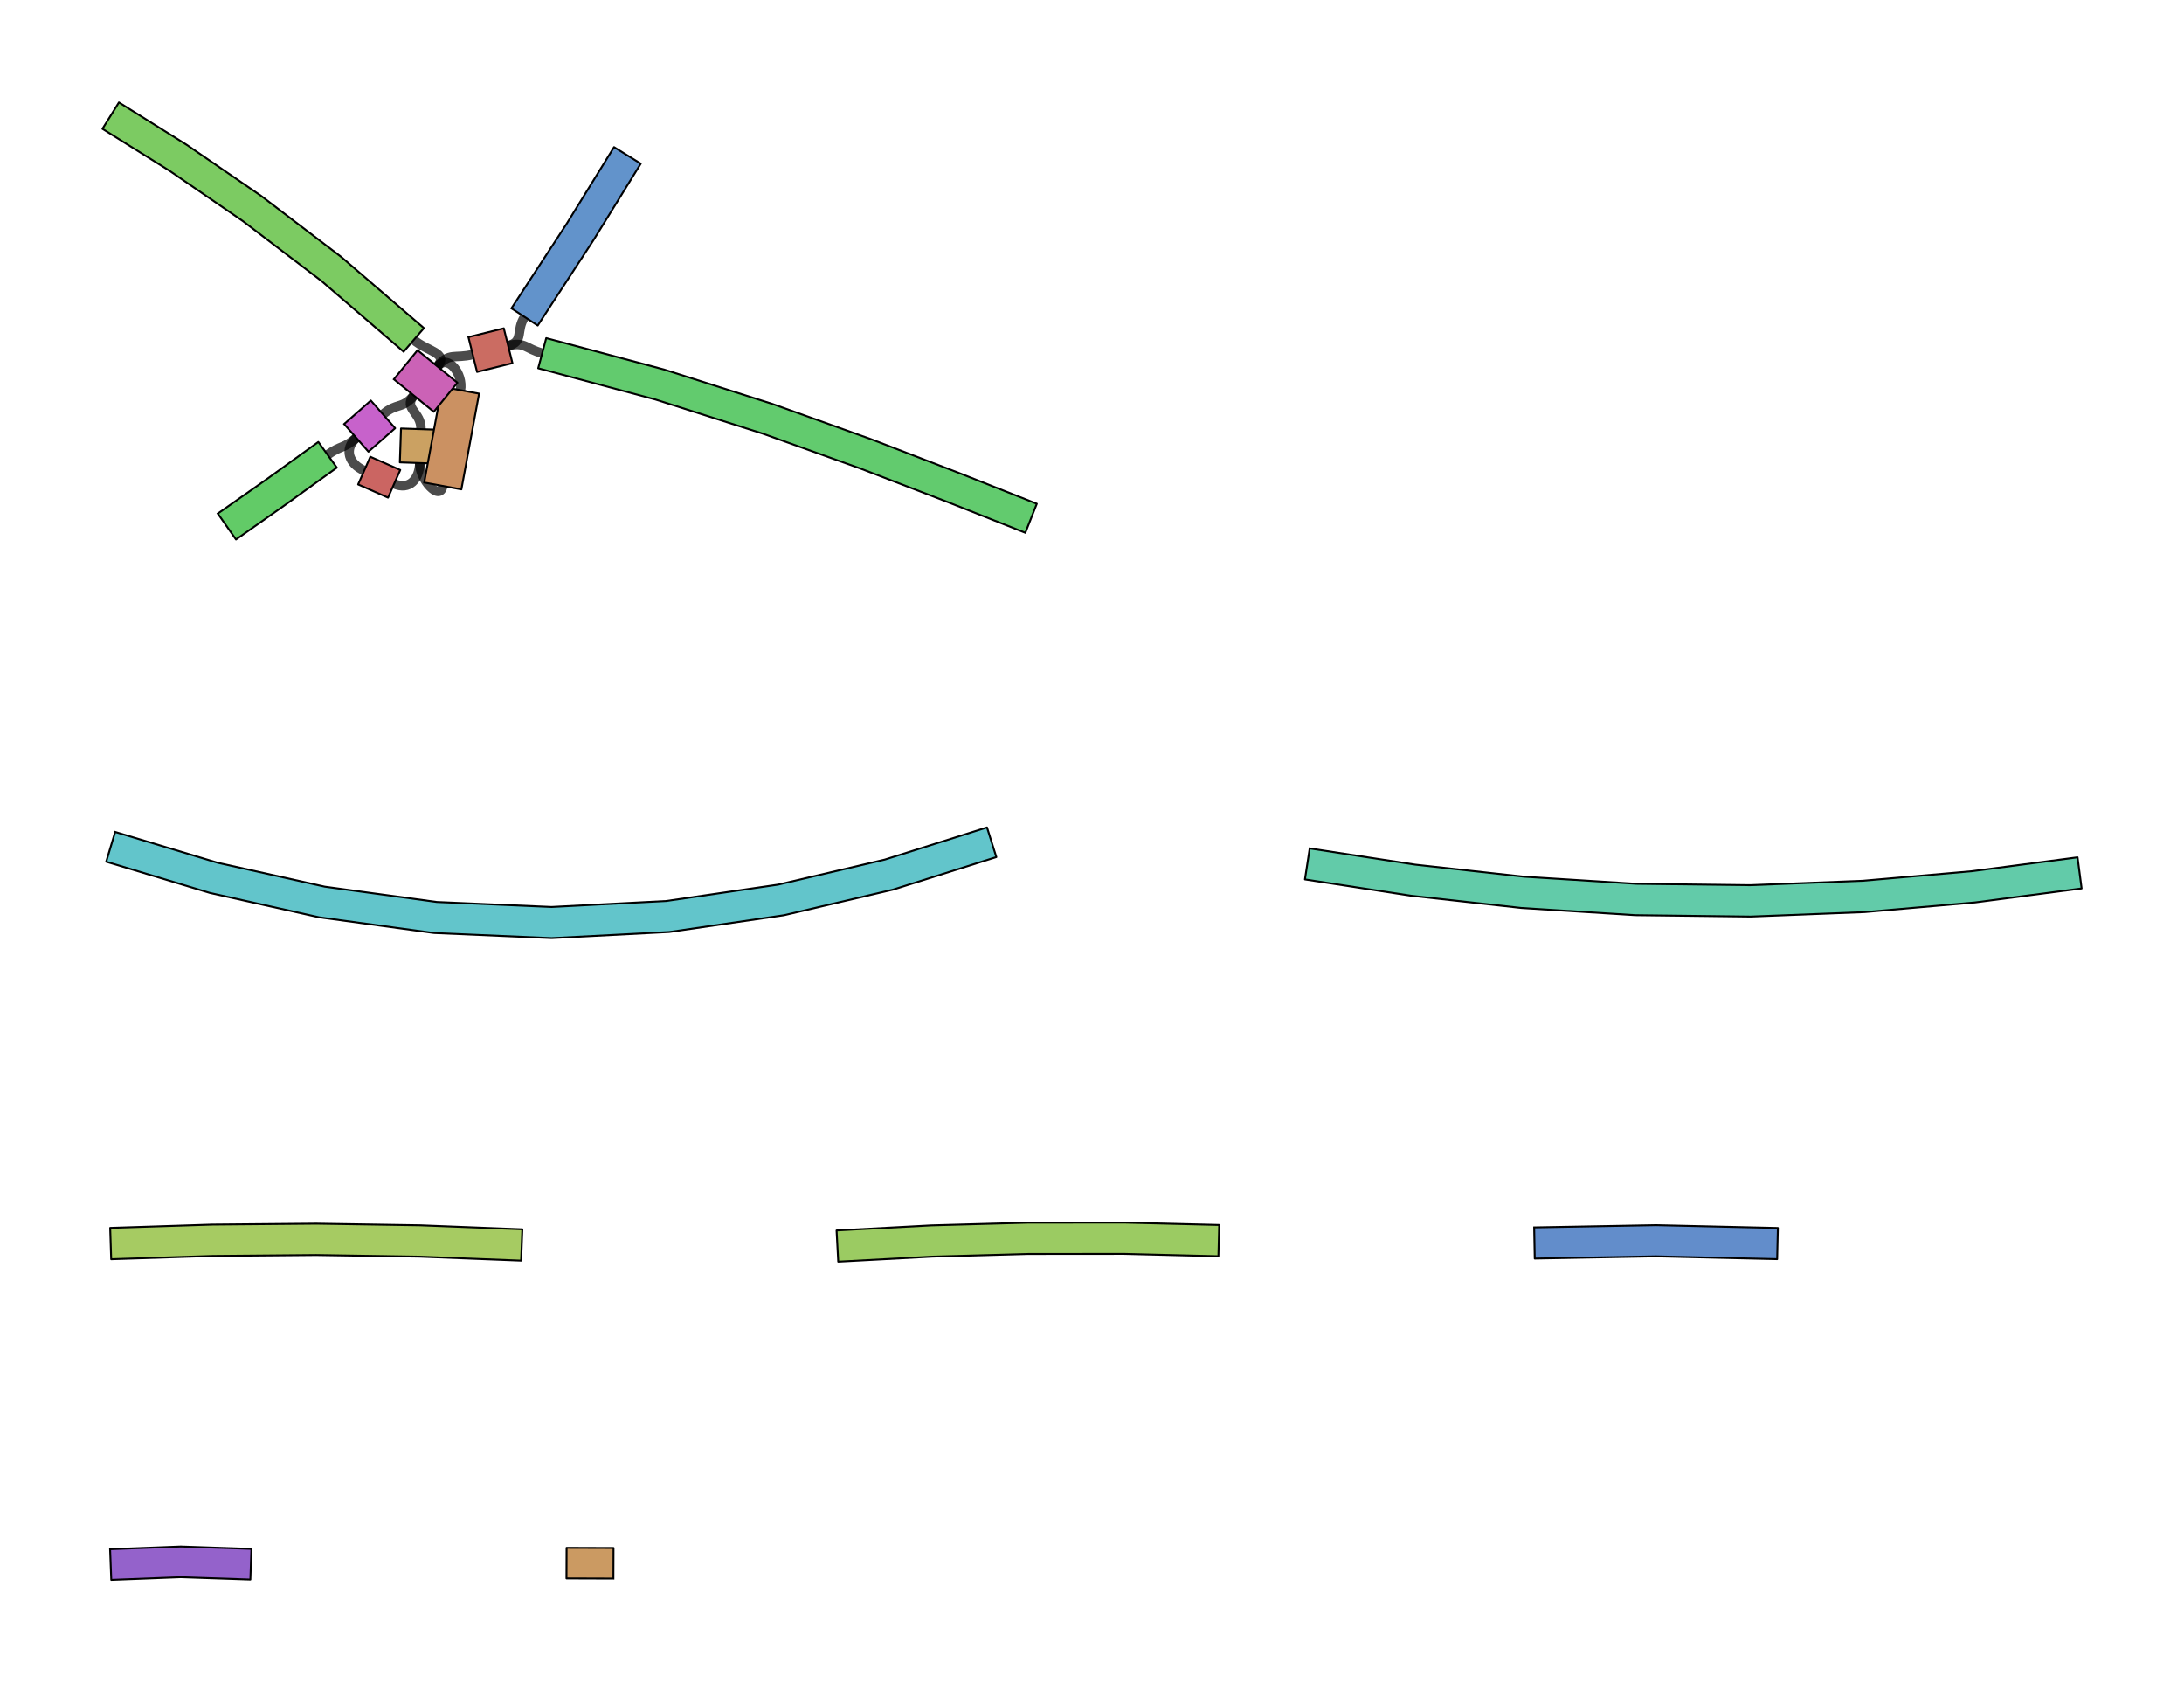 <?xml version="1.0" encoding="UTF-8" standalone="no"?>
<svg width="457.906mm" height="352.778mm"
 viewBox="0 0 1298 1000"
 xmlns="http://www.w3.org/2000/svg" xmlns:xlink="http://www.w3.org/1999/xlink"  version="1.2" baseProfile="tiny">
<title>Qt SVG Document</title>
<desc>Generated with Qt</desc>
<defs>
</defs>
<g fill="none" stroke="black" stroke-width="1" fill-rule="evenodd" stroke-linecap="square" stroke-linejoin="bevel" >

<g fill="#ffffff" fill-opacity="1" stroke="none" transform="matrix(1,0,0,1,0,0)"
font-family="Helvetica" font-size="12" font-weight="400" font-style="normal" 
>
<rect x="0" y="0" width="1298" height="1000"/>
</g>

<g fill="none" stroke="#000000" stroke-opacity="1" stroke-width="1" stroke-linecap="square" stroke-linejoin="bevel" transform="matrix(1,0,0,1,0,0)"
font-family="Helvetica" font-size="12" font-weight="400" font-style="normal" 
>
</g>

<g fill="none" stroke="#000000" stroke-opacity="1" stroke-width="1" stroke-linecap="square" stroke-linejoin="bevel" transform="matrix(1,0,0,1,0,0)"
font-family="Helvetica" font-size="12" font-weight="400" font-style="normal" 
>
</g>

<g fill="none" stroke="#000000" stroke-opacity="1" stroke-width="1" stroke-linecap="square" stroke-linejoin="bevel" transform="matrix(3.752,0,0,3.752,-28.025,-25.084)"
font-family="Helvetica" font-size="12" font-weight="400" font-style="normal" 
>
</g>

<g fill="none" stroke="#000000" stroke-opacity="0.706" stroke-width="1.5" stroke-linecap="round" stroke-linejoin="bevel" transform="matrix(3.752,0,0,3.752,-28.025,-25.084)"
font-family="Helvetica" font-size="12" font-weight="400" font-style="normal" 
>
<path vector-effect="none" fill-rule="evenodd" d="M76.765,64.719 C78.546,62.533 75.147,62.352 73.011,60.513 "/>
</g>

<g fill="none" stroke="#000000" stroke-opacity="1" stroke-width="1" stroke-linecap="square" stroke-linejoin="bevel" transform="matrix(3.752,0,0,3.752,-28.025,-25.084)"
font-family="Helvetica" font-size="12" font-weight="400" font-style="normal" 
>
</g>

<g fill="none" stroke="#000000" stroke-opacity="1" stroke-width="1" stroke-linecap="square" stroke-linejoin="bevel" transform="matrix(3.752,0,0,3.752,-28.025,-25.084)"
font-family="Helvetica" font-size="12" font-weight="400" font-style="normal" 
>
</g>

<g fill="none" stroke="#000000" stroke-opacity="0.706" stroke-width="1.5" stroke-linecap="round" stroke-linejoin="bevel" transform="matrix(3.752,0,0,3.752,-28.025,-25.084)"
font-family="Helvetica" font-size="12" font-weight="400" font-style="normal" 
>
<path vector-effect="none" fill-rule="evenodd" d="M76.765,64.719 C78.628,62.432 79.489,63.534 82.351,62.824 "/>
</g>

<g fill="none" stroke="#000000" stroke-opacity="1" stroke-width="1" stroke-linecap="square" stroke-linejoin="bevel" transform="matrix(3.752,0,0,3.752,-28.025,-25.084)"
font-family="Helvetica" font-size="12" font-weight="400" font-style="normal" 
>
</g>

<g fill="none" stroke="#000000" stroke-opacity="1" stroke-width="1" stroke-linecap="square" stroke-linejoin="bevel" transform="matrix(3.752,0,0,3.752,-28.025,-25.084)"
font-family="Helvetica" font-size="12" font-weight="400" font-style="normal" 
>
</g>

<g fill="none" stroke="#000000" stroke-opacity="0.706" stroke-width="1.5" stroke-linecap="round" stroke-linejoin="bevel" transform="matrix(3.752,0,0,3.752,-28.025,-25.084)"
font-family="Helvetica" font-size="12" font-weight="400" font-style="normal" 
>
<path vector-effect="none" fill-rule="evenodd" d="M76.765,64.719 C78.418,62.69 80.885,65.903 80.41,68.476 "/>
</g>

<g fill="none" stroke="#000000" stroke-opacity="1" stroke-width="1" stroke-linecap="square" stroke-linejoin="bevel" transform="matrix(3.752,0,0,3.752,-28.025,-25.084)"
font-family="Helvetica" font-size="12" font-weight="400" font-style="normal" 
>
</g>

<g fill="none" stroke="#000000" stroke-opacity="1" stroke-width="1" stroke-linecap="square" stroke-linejoin="bevel" transform="matrix(3.752,0,0,3.752,-28.025,-25.084)"
font-family="Helvetica" font-size="12" font-weight="400" font-style="normal" 
>
</g>

<g fill="none" stroke="#000000" stroke-opacity="0.706" stroke-width="1.5" stroke-linecap="round" stroke-linejoin="bevel" transform="matrix(3.752,0,0,3.752,-28.025,-25.084)"
font-family="Helvetica" font-size="12" font-weight="400" font-style="normal" 
>
<path vector-effect="none" fill-rule="evenodd" d="M73.018,69.319 C71.298,71.43 74.241,71.925 74.149,74.646 "/>
</g>

<g fill="none" stroke="#000000" stroke-opacity="1" stroke-width="1" stroke-linecap="square" stroke-linejoin="bevel" transform="matrix(3.752,0,0,3.752,-28.025,-25.084)"
font-family="Helvetica" font-size="12" font-weight="400" font-style="normal" 
>
</g>

<g fill="none" stroke="#000000" stroke-opacity="1" stroke-width="1" stroke-linecap="square" stroke-linejoin="bevel" transform="matrix(3.752,0,0,3.752,-28.025,-25.084)"
font-family="Helvetica" font-size="12" font-weight="400" font-style="normal" 
>
</g>

<g fill="none" stroke="#000000" stroke-opacity="0.706" stroke-width="1.5" stroke-linecap="round" stroke-linejoin="bevel" transform="matrix(3.752,0,0,3.752,-28.025,-25.084)"
font-family="Helvetica" font-size="12" font-weight="400" font-style="normal" 
>
<path vector-effect="none" fill-rule="evenodd" d="M59.36,78.705 C61.501,77.161 61.927,77.769 63.909,76.025 "/>
</g>

<g fill="none" stroke="#000000" stroke-opacity="1" stroke-width="1" stroke-linecap="square" stroke-linejoin="bevel" transform="matrix(3.752,0,0,3.752,-28.025,-25.084)"
font-family="Helvetica" font-size="12" font-weight="400" font-style="normal" 
>
</g>

<g fill="none" stroke="#000000" stroke-opacity="1" stroke-width="1" stroke-linecap="square" stroke-linejoin="bevel" transform="matrix(3.752,0,0,3.752,-28.025,-25.084)"
font-family="Helvetica" font-size="12" font-weight="400" font-style="normal" 
>
</g>

<g fill="none" stroke="#000000" stroke-opacity="0.706" stroke-width="1.5" stroke-linecap="round" stroke-linejoin="bevel" transform="matrix(3.752,0,0,3.752,-28.025,-25.084)"
font-family="Helvetica" font-size="12" font-weight="400" font-style="normal" 
>
<path vector-effect="none" fill-rule="evenodd" d="M68.136,72.303 C70.283,70.413 71.211,71.537 73.018,69.319 "/>
</g>

<g fill="none" stroke="#000000" stroke-opacity="1" stroke-width="1" stroke-linecap="square" stroke-linejoin="bevel" transform="matrix(3.752,0,0,3.752,-28.025,-25.084)"
font-family="Helvetica" font-size="12" font-weight="400" font-style="normal" 
>
</g>

<g fill="none" stroke="#000000" stroke-opacity="1" stroke-width="1" stroke-linecap="square" stroke-linejoin="bevel" transform="matrix(3.752,0,0,3.752,-28.025,-25.084)"
font-family="Helvetica" font-size="12" font-weight="400" font-style="normal" 
>
</g>

<g fill="none" stroke="#000000" stroke-opacity="0.706" stroke-width="1.5" stroke-linecap="round" stroke-linejoin="bevel" transform="matrix(3.752,0,0,3.752,-28.025,-25.084)"
font-family="Helvetica" font-size="12" font-weight="400" font-style="normal" 
>
<path vector-effect="none" fill-rule="evenodd" d="M87.957,61.434 C90.505,60.802 89.126,59.073 90.561,56.874 "/>
</g>

<g fill="none" stroke="#000000" stroke-opacity="1" stroke-width="1" stroke-linecap="square" stroke-linejoin="bevel" transform="matrix(3.752,0,0,3.752,-28.025,-25.084)"
font-family="Helvetica" font-size="12" font-weight="400" font-style="normal" 
>
</g>

<g fill="none" stroke="#000000" stroke-opacity="1" stroke-width="1" stroke-linecap="square" stroke-linejoin="bevel" transform="matrix(3.752,0,0,3.752,-28.025,-25.084)"
font-family="Helvetica" font-size="12" font-weight="400" font-style="normal" 
>
</g>

<g fill="none" stroke="#000000" stroke-opacity="0.706" stroke-width="1.5" stroke-linecap="round" stroke-linejoin="bevel" transform="matrix(3.752,0,0,3.752,-28.025,-25.084)"
font-family="Helvetica" font-size="12" font-weight="400" font-style="normal" 
>
<path vector-effect="none" fill-rule="evenodd" d="M87.957,61.434 C90.638,60.769 90.685,61.903 93.355,62.615 "/>
</g>

<g fill="none" stroke="#000000" stroke-opacity="1" stroke-width="1" stroke-linecap="square" stroke-linejoin="bevel" transform="matrix(3.752,0,0,3.752,-28.025,-25.084)"
font-family="Helvetica" font-size="12" font-weight="400" font-style="normal" 
>
</g>

<g fill="none" stroke="#000000" stroke-opacity="1" stroke-width="1" stroke-linecap="square" stroke-linejoin="bevel" transform="matrix(3.752,0,0,3.752,-28.025,-25.084)"
font-family="Helvetica" font-size="12" font-weight="400" font-style="normal" 
>
</g>

<g fill="none" stroke="#000000" stroke-opacity="0.706" stroke-width="1.5" stroke-linecap="round" stroke-linejoin="bevel" transform="matrix(3.752,0,0,3.752,-28.025,-25.084)"
font-family="Helvetica" font-size="12" font-weight="400" font-style="normal" 
>
<path vector-effect="none" fill-rule="evenodd" d="M73.967,80.011 C73.88,82.581 77.142,86.171 77.609,83.642 "/>
</g>

<g fill="none" stroke="#000000" stroke-opacity="1" stroke-width="1" stroke-linecap="square" stroke-linejoin="bevel" transform="matrix(3.752,0,0,3.752,-28.025,-25.084)"
font-family="Helvetica" font-size="12" font-weight="400" font-style="normal" 
>
</g>

<g fill="none" stroke="#000000" stroke-opacity="1" stroke-width="1" stroke-linecap="square" stroke-linejoin="bevel" transform="matrix(3.752,0,0,3.752,-28.025,-25.084)"
font-family="Helvetica" font-size="12" font-weight="400" font-style="normal" 
>
</g>

<g fill="none" stroke="#000000" stroke-opacity="0.706" stroke-width="1.5" stroke-linecap="round" stroke-linejoin="bevel" transform="matrix(3.752,0,0,3.752,-28.025,-25.084)"
font-family="Helvetica" font-size="12" font-weight="400" font-style="normal" 
>
<path vector-effect="none" fill-rule="evenodd" d="M69.904,83.299 C72.296,84.353 73.878,82.623 73.967,80.011 "/>
</g>

<g fill="none" stroke="#000000" stroke-opacity="1" stroke-width="1" stroke-linecap="square" stroke-linejoin="bevel" transform="matrix(3.752,0,0,3.752,-28.025,-25.084)"
font-family="Helvetica" font-size="12" font-weight="400" font-style="normal" 
>
</g>

<g fill="none" stroke="#000000" stroke-opacity="1" stroke-width="1" stroke-linecap="square" stroke-linejoin="bevel" transform="matrix(3.752,0,0,3.752,-28.025,-25.084)"
font-family="Helvetica" font-size="12" font-weight="400" font-style="normal" 
>
</g>

<g fill="none" stroke="#000000" stroke-opacity="0.706" stroke-width="1.5" stroke-linecap="round" stroke-linejoin="bevel" transform="matrix(3.752,0,0,3.752,-28.025,-25.084)"
font-family="Helvetica" font-size="12" font-weight="400" font-style="normal" 
>
<path vector-effect="none" fill-rule="evenodd" d="M65.165,81.21 C62.723,80.135 61.906,77.787 63.909,76.025 "/>
</g>

<g fill="none" stroke="#000000" stroke-opacity="1" stroke-width="1" stroke-linecap="square" stroke-linejoin="bevel" transform="matrix(3.752,0,0,3.752,-28.025,-25.084)"
font-family="Helvetica" font-size="12" font-weight="400" font-style="normal" 
>
</g>

<g fill="none" stroke="#000000" stroke-opacity="1" stroke-width="1" stroke-linecap="square" stroke-linejoin="bevel" transform="matrix(3.752,0,0,3.752,-28.025,-25.084)"
font-family="Helvetica" font-size="12" font-weight="400" font-style="normal" 
>
</g>

<g fill="#62cba9" fill-opacity="1" stroke="none" transform="matrix(3.752,0,0,3.752,-28.025,-25.084)"
font-family="Helvetica" font-size="12" font-weight="400" font-style="normal" 
>
<path vector-effect="none" fill-rule="nonzero" d="M214.927,141.043 L231.705,143.619 L231.328,146.073 L231.602,143.606 L248.948,145.528 L248.674,147.995 L248.831,145.518 L266.748,146.648 L266.592,149.125 L266.622,146.643 L284.753,146.863 L284.723,149.345 L284.627,146.865 L302.566,146.164 L302.662,148.645 L302.446,146.172 L319.832,144.651 L320.048,147.124 L319.725,144.663 L336.556,142.454 L337.202,147.377 L320.371,149.585 C320.336,149.59 320.301,149.594 320.265,149.597 L320.265,149.597 L302.879,151.118 C302.839,151.121 302.799,151.124 302.76,151.125 L302.759,151.125 L284.82,151.826 C284.788,151.827 284.756,151.827 284.723,151.827 C284.713,151.827 284.703,151.827 284.693,151.827 L284.693,151.827 L266.562,151.607 C266.519,151.607 266.477,151.605 266.435,151.602 L266.435,151.602 L248.518,150.472 C248.478,150.47 248.439,150.467 248.401,150.462 L248.401,150.462 L231.055,148.54 C231.019,148.536 230.985,148.532 230.951,148.527 L230.951,148.526 L214.173,145.95 L214.927,141.043"/>
</g>

<g fill="none" stroke="#000000" stroke-opacity="1" stroke-width="0.3" stroke-linecap="square" stroke-linejoin="round" transform="matrix(3.752,0,0,3.752,-28.025,-25.084)"
font-family="Helvetica" font-size="12" font-weight="400" font-style="normal" 
>
<path vector-effect="none" fill-rule="evenodd" d="M214.927,141.043 L231.653,143.612 L248.889,145.521 L266.685,146.644 L284.69,146.862 L302.506,146.167 L319.779,144.656 L336.556,142.454 L337.202,147.377 L320.371,149.585 L320.318,149.592 L320.265,149.597 L320.265,149.597 L302.879,151.118 L302.819,151.122 L302.76,151.125 L302.759,151.125 L284.82,151.826 L284.772,151.827 L284.723,151.827 L284.708,151.827 L284.693,151.827 L284.693,151.827 L266.562,151.607 L266.498,151.606 L266.435,151.602 L266.435,151.602 L248.518,150.472 L248.459,150.468 L248.401,150.462 L248.401,150.462 L231.055,148.54 L231.002,148.534 L230.951,148.527 L230.951,148.526 L214.173,145.95 L214.927,141.043"/>
</g>

<g fill="none" stroke="#000000" stroke-opacity="1" stroke-width="1" stroke-linecap="square" stroke-linejoin="bevel" transform="matrix(3.752,0,0,3.752,-28.025,-25.084)"
font-family="Helvetica" font-size="12" font-weight="400" font-style="normal" 
>
</g>

<g fill="none" stroke="#000000" stroke-opacity="1" stroke-width="1" stroke-linecap="square" stroke-linejoin="bevel" transform="matrix(3.752,0,0,3.752,-28.025,-25.084)"
font-family="Helvetica" font-size="12" font-weight="400" font-style="normal" 
>
</g>

<g fill="#6293cb" fill-opacity="1" stroke="none" transform="matrix(3.752,0,0,3.752,-28.025,-25.084)"
font-family="Helvetica" font-size="12" font-weight="400" font-style="normal" 
>
<path vector-effect="none" fill-rule="nonzero" d="M88.478,55.514 L97.295,42.011 L99.378,43.371 L97.263,42.063 L104.733,29.983 L108.964,32.6 L101.494,44.68 C101.483,44.697 101.472,44.715 101.461,44.731 L101.461,44.731 L92.644,58.234 L88.478,55.514"/>
</g>

<g fill="none" stroke="#000000" stroke-opacity="1" stroke-width="0.3" stroke-linecap="square" stroke-linejoin="round" transform="matrix(3.752,0,0,3.752,-28.025,-25.084)"
font-family="Helvetica" font-size="12" font-weight="400" font-style="normal" 
>
<path vector-effect="none" fill-rule="evenodd" d="M88.478,55.514 L97.279,42.037 L104.733,29.983 L108.964,32.6 L101.494,44.68 L101.478,44.706 L101.461,44.731 L101.461,44.731 L92.644,58.234 L88.478,55.514"/>
</g>

<g fill="none" stroke="#000000" stroke-opacity="1" stroke-width="1" stroke-linecap="square" stroke-linejoin="bevel" transform="matrix(3.752,0,0,3.752,-28.025,-25.084)"
font-family="Helvetica" font-size="12" font-weight="400" font-style="normal" 
>
</g>

<g fill="none" stroke="#000000" stroke-opacity="1" stroke-width="1" stroke-linecap="square" stroke-linejoin="bevel" transform="matrix(3.752,0,0,3.752,-28.025,-25.084)"
font-family="Helvetica" font-size="12" font-weight="400" font-style="normal" 
>
</g>

<g fill="#62cb67" fill-opacity="1" stroke="none" transform="matrix(3.752,0,0,3.752,-28.025,-25.084)"
font-family="Helvetica" font-size="12" font-weight="400" font-style="normal" 
>
<path vector-effect="none" fill-rule="nonzero" d="M41.969,88.014 L49.65,82.619 L51.09,84.67 L49.624,82.637 L57.894,76.672 L60.827,80.738 L52.556,86.703 C52.548,86.709 52.54,86.715 52.531,86.721 L52.531,86.721 L44.851,92.116 L41.969,88.014"/>
</g>

<g fill="none" stroke="#000000" stroke-opacity="1" stroke-width="0.3" stroke-linecap="square" stroke-linejoin="round" transform="matrix(3.752,0,0,3.752,-28.025,-25.084)"
font-family="Helvetica" font-size="12" font-weight="400" font-style="normal" 
>
<path vector-effect="none" fill-rule="evenodd" d="M41.969,88.014 L49.637,82.628 L57.894,76.672 L60.827,80.738 L52.556,86.703 L52.544,86.712 L52.531,86.721 L52.531,86.721 L44.851,92.116 L41.969,88.014"/>
</g>

<g fill="none" stroke="#000000" stroke-opacity="1" stroke-width="1" stroke-linecap="square" stroke-linejoin="bevel" transform="matrix(3.752,0,0,3.752,-28.025,-25.084)"
font-family="Helvetica" font-size="12" font-weight="400" font-style="normal" 
>
</g>

<g fill="none" stroke="#000000" stroke-opacity="1" stroke-width="1" stroke-linecap="square" stroke-linejoin="bevel" transform="matrix(3.752,0,0,3.752,-28.025,-25.084)"
font-family="Helvetica" font-size="12" font-weight="400" font-style="normal" 
>
</g>

<g fill="#c762cb" fill-opacity="1" stroke="none" transform="matrix(3.752,0,0,3.752,-28.025,-25.084)"
font-family="Helvetica" font-size="12" font-weight="400" font-style="normal" 
>
<path vector-effect="none" fill-rule="nonzero" d="M61.982,73.836 L66.209,70.114 L70.063,74.492 L65.835,78.213 L61.982,73.836"/>
</g>

<g fill="none" stroke="#000000" stroke-opacity="1" stroke-width="0.3" stroke-linecap="square" stroke-linejoin="round" transform="matrix(3.752,0,0,3.752,-28.025,-25.084)"
font-family="Helvetica" font-size="12" font-weight="400" font-style="normal" 
>
<path vector-effect="none" fill-rule="evenodd" d="M61.982,73.836 L66.209,70.114 L70.063,74.492 L65.835,78.213 L61.982,73.836"/>
</g>

<g fill="none" stroke="#000000" stroke-opacity="1" stroke-width="1" stroke-linecap="square" stroke-linejoin="bevel" transform="matrix(3.752,0,0,3.752,-28.025,-25.084)"
font-family="Helvetica" font-size="12" font-weight="400" font-style="normal" 
>
</g>

<g fill="none" stroke="#000000" stroke-opacity="1" stroke-width="1" stroke-linecap="square" stroke-linejoin="bevel" transform="matrix(3.752,0,0,3.752,-28.025,-25.084)"
font-family="Helvetica" font-size="12" font-weight="400" font-style="normal" 
>
</g>

<g fill="#62cb6e" fill-opacity="1" stroke="none" transform="matrix(3.752,0,0,3.752,-28.025,-25.084)"
font-family="Helvetica" font-size="12" font-weight="400" font-style="normal" 
>
<path vector-effect="none" fill-rule="nonzero" d="M169.886,91.054 L157.544,86.174 L158.452,83.877 L157.566,86.183 L143.693,80.855 L144.579,78.549 L143.748,80.875 L128.231,75.333 L129.062,73.006 L128.314,75.361 L111.21,69.927 L111.958,67.573 L111.322,69.96 L92.718,65.002 L93.991,60.227 L112.594,65.185 C112.633,65.195 112.67,65.206 112.706,65.217 L112.706,65.218 L129.81,70.651 C129.839,70.66 129.866,70.669 129.893,70.679 L129.893,70.679 L145.41,76.222 C145.429,76.228 145.448,76.235 145.465,76.242 L145.465,76.242 L159.338,81.571 C159.347,81.573 159.354,81.576 159.361,81.579 L159.361,81.579 L171.702,86.459 L169.886,91.054"/>
</g>

<g fill="none" stroke="#000000" stroke-opacity="1" stroke-width="0.3" stroke-linecap="square" stroke-linejoin="round" transform="matrix(3.752,0,0,3.752,-28.025,-25.084)"
font-family="Helvetica" font-size="12" font-weight="400" font-style="normal" 
>
<path vector-effect="none" fill-rule="evenodd" d="M169.886,91.054 L157.555,86.179 L143.72,80.866 L128.272,75.347 L111.265,69.945 L92.718,65.002 L93.991,60.227 L112.594,65.185 L112.651,65.201 L112.706,65.217 L112.706,65.218 L129.81,70.651 L129.852,70.665 L129.893,70.679 L129.893,70.679 L145.41,76.222 L145.438,76.232 L145.465,76.242 L145.465,76.242 L159.338,81.571 L159.35,81.575 L159.361,81.579 L159.361,81.579 L171.702,86.459 L169.886,91.054"/>
</g>

<g fill="none" stroke="#000000" stroke-opacity="1" stroke-width="1" stroke-linecap="square" stroke-linejoin="bevel" transform="matrix(3.752,0,0,3.752,-28.025,-25.084)"
font-family="Helvetica" font-size="12" font-weight="400" font-style="normal" 
>
</g>

<g fill="none" stroke="#000000" stroke-opacity="1" stroke-width="1" stroke-linecap="square" stroke-linejoin="bevel" transform="matrix(3.752,0,0,3.752,-28.025,-25.084)"
font-family="Helvetica" font-size="12" font-weight="400" font-style="normal" 
>
</g>

<g fill="#cb6c62" fill-opacity="1" stroke="none" transform="matrix(3.752,0,0,3.752,-28.025,-25.084)"
font-family="Helvetica" font-size="12" font-weight="400" font-style="normal" 
>
<path vector-effect="none" fill-rule="nonzero" d="M81.667,60.066 L87.272,58.676 L88.641,64.192 L83.035,65.582 L81.667,60.066"/>
</g>

<g fill="none" stroke="#000000" stroke-opacity="1" stroke-width="0.3" stroke-linecap="square" stroke-linejoin="round" transform="matrix(3.752,0,0,3.752,-28.025,-25.084)"
font-family="Helvetica" font-size="12" font-weight="400" font-style="normal" 
>
<path vector-effect="none" fill-rule="evenodd" d="M81.667,60.066 L87.272,58.676 L88.641,64.192 L83.035,65.582 L81.667,60.066"/>
</g>

<g fill="none" stroke="#000000" stroke-opacity="1" stroke-width="1" stroke-linecap="square" stroke-linejoin="bevel" transform="matrix(3.752,0,0,3.752,-28.025,-25.084)"
font-family="Helvetica" font-size="12" font-weight="400" font-style="normal" 
>
</g>

<g fill="none" stroke="#000000" stroke-opacity="1" stroke-width="1" stroke-linecap="square" stroke-linejoin="bevel" transform="matrix(3.752,0,0,3.752,-28.025,-25.084)"
font-family="Helvetica" font-size="12" font-weight="400" font-style="normal" 
>
</g>

<g fill="#cba162" fill-opacity="1" stroke="none" transform="matrix(3.752,0,0,3.752,-28.025,-25.084)"
font-family="Helvetica" font-size="12" font-weight="400" font-style="normal" 
>
<path vector-effect="none" fill-rule="nonzero" d="M77.307,74.753 L77.125,80.118 L70.809,79.904 L70.991,74.539 L77.307,74.753"/>
</g>

<g fill="none" stroke="#000000" stroke-opacity="1" stroke-width="0.3" stroke-linecap="square" stroke-linejoin="round" transform="matrix(3.752,0,0,3.752,-28.025,-25.084)"
font-family="Helvetica" font-size="12" font-weight="400" font-style="normal" 
>
<path vector-effect="none" fill-rule="evenodd" d="M77.307,74.753 L77.125,80.118 L70.809,79.904 L70.991,74.539 L77.307,74.753"/>
</g>

<g fill="none" stroke="#000000" stroke-opacity="1" stroke-width="1" stroke-linecap="square" stroke-linejoin="bevel" transform="matrix(3.752,0,0,3.752,-28.025,-25.084)"
font-family="Helvetica" font-size="12" font-weight="400" font-style="normal" 
>
</g>

<g fill="none" stroke="#000000" stroke-opacity="1" stroke-width="1" stroke-linecap="square" stroke-linejoin="bevel" transform="matrix(3.752,0,0,3.752,-28.025,-25.084)"
font-family="Helvetica" font-size="12" font-weight="400" font-style="normal" 
>
</g>

<g fill="#cb9162" fill-opacity="1" stroke="none" transform="matrix(3.752,0,0,3.752,-28.025,-25.084)"
font-family="Helvetica" font-size="12" font-weight="400" font-style="normal" 
>
<path vector-effect="none" fill-rule="nonzero" d="M74.665,83.099 L77.466,67.932 L83.354,69.02 L80.553,84.186 L74.665,83.099"/>
</g>

<g fill="none" stroke="#000000" stroke-opacity="1" stroke-width="0.3" stroke-linecap="square" stroke-linejoin="round" transform="matrix(3.752,0,0,3.752,-28.025,-25.084)"
font-family="Helvetica" font-size="12" font-weight="400" font-style="normal" 
>
<path vector-effect="none" fill-rule="evenodd" d="M74.665,83.099 L77.466,67.932 L83.354,69.02 L80.553,84.186 L74.665,83.099"/>
</g>

<g fill="none" stroke="#000000" stroke-opacity="1" stroke-width="1" stroke-linecap="square" stroke-linejoin="bevel" transform="matrix(3.752,0,0,3.752,-28.025,-25.084)"
font-family="Helvetica" font-size="12" font-weight="400" font-style="normal" 
>
</g>

<g fill="none" stroke="#000000" stroke-opacity="1" stroke-width="1" stroke-linecap="square" stroke-linejoin="bevel" transform="matrix(3.752,0,0,3.752,-28.025,-25.084)"
font-family="Helvetica" font-size="12" font-weight="400" font-style="normal" 
>
</g>

<g fill="#cb6562" fill-opacity="1" stroke="none" transform="matrix(3.752,0,0,3.752,-28.025,-25.084)"
font-family="Helvetica" font-size="12" font-weight="400" font-style="normal" 
>
<path vector-effect="none" fill-rule="nonzero" d="M66.131,79.017 L70.871,81.106 L68.938,85.492 L64.198,83.403 L66.131,79.017"/>
</g>

<g fill="none" stroke="#000000" stroke-opacity="1" stroke-width="0.3" stroke-linecap="square" stroke-linejoin="round" transform="matrix(3.752,0,0,3.752,-28.025,-25.084)"
font-family="Helvetica" font-size="12" font-weight="400" font-style="normal" 
>
<path vector-effect="none" fill-rule="evenodd" d="M66.131,79.017 L70.871,81.106 L68.938,85.492 L64.198,83.403 L66.131,79.017"/>
</g>

<g fill="none" stroke="#000000" stroke-opacity="1" stroke-width="1" stroke-linecap="square" stroke-linejoin="bevel" transform="matrix(3.752,0,0,3.752,-28.025,-25.084)"
font-family="Helvetica" font-size="12" font-weight="400" font-style="normal" 
>
</g>

<g fill="none" stroke="#000000" stroke-opacity="1" stroke-width="1" stroke-linecap="square" stroke-linejoin="bevel" transform="matrix(3.752,0,0,3.752,-28.025,-25.084)"
font-family="Helvetica" font-size="12" font-weight="400" font-style="normal" 
>
</g>

<g fill="#628dcb" fill-opacity="1" stroke="none" transform="matrix(3.752,0,0,3.752,-28.025,-25.084)"
font-family="Helvetica" font-size="12" font-weight="400" font-style="normal" 
>
<path vector-effect="none" fill-rule="nonzero" d="M250.483,201.059 L269.734,200.705 C269.749,200.704 269.765,200.704 269.78,200.704 C271.143,200.704 272.249,201.809 272.249,203.173 C272.249,204.536 271.143,205.642 269.78,205.642 C268.416,205.642 267.311,204.536 267.311,203.173 C267.311,201.859 268.337,200.785 269.631,200.709 L269.837,200.705 L289.086,201.15 L288.972,206.086 L269.723,205.641 L269.78,203.173 L269.825,205.641 L250.574,205.995 L250.483,201.059"/>
</g>

<g fill="none" stroke="#000000" stroke-opacity="1" stroke-width="0.3" stroke-linecap="square" stroke-linejoin="round" transform="matrix(3.752,0,0,3.752,-28.025,-25.084)"
font-family="Helvetica" font-size="12" font-weight="400" font-style="normal" 
>
<path vector-effect="none" fill-rule="evenodd" d="M250.483,201.059 L269.734,200.705 L269.757,200.704 L269.78,200.704 L269.784,200.706 L269.837,200.705 L289.086,201.15 L288.972,206.086 L269.774,205.642 L250.574,205.995 L250.483,201.059"/>
</g>

<g fill="none" stroke="#000000" stroke-opacity="1" stroke-width="1" stroke-linecap="square" stroke-linejoin="bevel" transform="matrix(3.752,0,0,3.752,-28.025,-25.084)"
font-family="Helvetica" font-size="12" font-weight="400" font-style="normal" 
>
</g>

<g fill="none" stroke="#000000" stroke-opacity="1" stroke-width="1" stroke-linecap="square" stroke-linejoin="bevel" transform="matrix(3.752,0,0,3.752,-28.025,-25.084)"
font-family="Helvetica" font-size="12" font-weight="400" font-style="normal" 
>
</g>

<g fill="#a6cb62" fill-opacity="1" stroke="none" transform="matrix(3.752,0,0,3.752,-28.025,-25.084)"
font-family="Helvetica" font-size="12" font-weight="400" font-style="normal" 
>
<path vector-effect="none" fill-rule="nonzero" d="M90.016,206.322 L73.881,205.688 L73.979,203.208 L73.94,205.69 L57.521,205.431 L57.56,202.949 L57.582,205.432 L41.161,205.577 L41.139,203.095 L41.22,205.576 L25.08,206.099 L24.92,201.137 L41.059,200.614 C41.078,200.613 41.098,200.613 41.117,200.613 L41.117,200.613 L57.538,200.467 C57.545,200.467 57.552,200.467 57.56,200.467 C58.931,200.467 60.042,201.579 60.042,202.949 C60.042,204.32 58.931,205.432 57.56,205.432 C56.189,205.432 55.077,204.32 55.077,202.949 C55.077,201.606 56.144,200.512 57.476,200.469 L57.599,200.467 L74.018,200.726 C74.038,200.726 74.057,200.727 74.076,200.727 L74.076,200.728 L90.211,201.361 L90.016,206.322"/>
</g>

<g fill="none" stroke="#000000" stroke-opacity="1" stroke-width="0.3" stroke-linecap="square" stroke-linejoin="round" transform="matrix(3.752,0,0,3.752,-28.025,-25.084)"
font-family="Helvetica" font-size="12" font-weight="400" font-style="normal" 
>
<path vector-effect="none" fill-rule="evenodd" d="M90.016,206.322 L73.91,205.689 L57.551,205.432 L41.19,205.577 L25.08,206.099 L24.92,201.137 L41.059,200.614 L41.088,200.613 L41.117,200.613 L41.117,200.613 L57.538,200.467 L57.549,200.467 L57.56,200.467 L57.561,200.468 L57.599,200.467 L74.018,200.726 L74.047,200.727 L74.076,200.727 L74.076,200.728 L90.211,201.361 L90.016,206.322"/>
</g>

<g fill="none" stroke="#000000" stroke-opacity="1" stroke-width="1" stroke-linecap="square" stroke-linejoin="bevel" transform="matrix(3.752,0,0,3.752,-28.025,-25.084)"
font-family="Helvetica" font-size="12" font-weight="400" font-style="normal" 
>
</g>

<g fill="none" stroke="#000000" stroke-opacity="1" stroke-width="1" stroke-linecap="square" stroke-linejoin="bevel" transform="matrix(3.752,0,0,3.752,-28.025,-25.084)"
font-family="Helvetica" font-size="12" font-weight="400" font-style="normal" 
>
</g>

<g fill="#9bcb62" fill-opacity="1" stroke="none" transform="matrix(3.752,0,0,3.752,-28.025,-25.084)"
font-family="Helvetica" font-size="12" font-weight="400" font-style="normal" 
>
<path vector-effect="none" fill-rule="nonzero" d="M200.467,205.624 L185.487,205.251 L185.549,202.777 L185.551,205.252 L170.312,205.265 L170.31,202.79 L170.379,205.264 L155.146,205.687 L155.077,203.213 L155.21,205.685 L140.246,206.486 L139.982,201.543 L154.945,200.741 C154.966,200.74 154.987,200.739 155.008,200.739 L155.009,200.739 L170.241,200.316 C170.263,200.315 170.286,200.315 170.308,200.315 L170.308,200.315 L185.547,200.302 C185.547,200.302 185.548,200.302 185.549,200.302 C186.916,200.302 188.024,201.41 188.024,202.777 C188.024,204.144 186.916,205.252 185.549,205.252 C184.182,205.252 183.074,204.144 183.074,202.777 C183.074,201.432 184.146,200.338 185.483,200.303 L185.61,200.303 L200.59,200.675 L200.467,205.624"/>
</g>

<g fill="none" stroke="#000000" stroke-opacity="1" stroke-width="0.3" stroke-linecap="square" stroke-linejoin="round" transform="matrix(3.752,0,0,3.752,-28.025,-25.084)"
font-family="Helvetica" font-size="12" font-weight="400" font-style="normal" 
>
<path vector-effect="none" fill-rule="evenodd" d="M200.467,205.624 L185.519,205.252 L170.345,205.265 L155.178,205.686 L140.246,206.486 L139.982,201.543 L154.945,200.741 L154.977,200.74 L155.008,200.739 L155.009,200.739 L170.241,200.316 L170.275,200.315 L170.308,200.315 L170.308,200.315 L185.547,200.302 L185.548,200.302 L185.549,200.302 L185.551,200.303 L185.61,200.303 L200.59,200.675 L200.467,205.624"/>
</g>

<g fill="none" stroke="#000000" stroke-opacity="1" stroke-width="1" stroke-linecap="square" stroke-linejoin="bevel" transform="matrix(3.752,0,0,3.752,-28.025,-25.084)"
font-family="Helvetica" font-size="12" font-weight="400" font-style="normal" 
>
</g>

<g fill="none" stroke="#000000" stroke-opacity="1" stroke-width="1" stroke-linecap="square" stroke-linejoin="bevel" transform="matrix(3.752,0,0,3.752,-28.025,-25.084)"
font-family="Helvetica" font-size="12" font-weight="400" font-style="normal" 
>
</g>

<g fill="#cb62b6" fill-opacity="1" stroke="none" transform="matrix(3.752,0,0,3.752,-28.025,-25.084)"
font-family="Helvetica" font-size="12" font-weight="400" font-style="normal" 
>
<path vector-effect="none" fill-rule="nonzero" d="M69.858,66.745 L73.606,62.145 L79.925,67.293 L76.177,71.893 L69.858,66.745"/>
</g>

<g fill="none" stroke="#000000" stroke-opacity="1" stroke-width="0.3" stroke-linecap="square" stroke-linejoin="round" transform="matrix(3.752,0,0,3.752,-28.025,-25.084)"
font-family="Helvetica" font-size="12" font-weight="400" font-style="normal" 
>
<path vector-effect="none" fill-rule="evenodd" d="M69.858,66.745 L73.606,62.145 L79.925,67.293 L76.177,71.893 L69.858,66.745"/>
</g>

<g fill="none" stroke="#000000" stroke-opacity="1" stroke-width="1" stroke-linecap="square" stroke-linejoin="bevel" transform="matrix(3.752,0,0,3.752,-28.025,-25.084)"
font-family="Helvetica" font-size="12" font-weight="400" font-style="normal" 
>
</g>

<g fill="none" stroke="#000000" stroke-opacity="1" stroke-width="1" stroke-linecap="square" stroke-linejoin="bevel" transform="matrix(3.752,0,0,3.752,-28.025,-25.084)"
font-family="Helvetica" font-size="12" font-weight="400" font-style="normal" 
>
</g>

<g fill="#62c5cb" fill-opacity="1" stroke="none" transform="matrix(3.752,0,0,3.752,-28.025,-25.084)"
font-family="Helvetica" font-size="12" font-weight="400" font-style="normal" 
>
<path vector-effect="none" fill-rule="nonzero" d="M25.709,138.429 L42.057,143.344 L41.348,145.703 L41.884,143.299 L59.014,147.119 L58.478,149.523 L58.811,147.083 L76.769,149.535 L76.436,151.975 L76.543,149.515 L94.952,150.316 L94.845,152.777 L94.717,150.317 L113.119,149.358 L113.247,151.818 L112.891,149.381 L130.824,146.76 L131.181,149.197 L130.618,146.799 L147.705,142.792 L148.267,145.19 L147.528,142.841 L163.811,137.715 L165.29,142.414 L149.007,147.54 C148.949,147.558 148.89,147.575 148.831,147.588 L148.83,147.588 L131.743,151.595 C131.676,151.612 131.607,151.625 131.538,151.635 L131.537,151.634 L113.603,154.255 C113.528,154.267 113.452,154.274 113.376,154.278 L113.375,154.278 L94.973,155.237 C94.931,155.239 94.888,155.24 94.845,155.24 C94.809,155.24 94.773,155.239 94.738,155.238 L94.738,155.238 L76.329,154.436 C76.252,154.433 76.176,154.426 76.102,154.416 L76.103,154.416 L58.145,151.964 C58.075,151.955 58.007,151.942 57.941,151.928 L57.942,151.927 L40.812,148.107 C40.752,148.095 40.694,148.079 40.638,148.063 L40.639,148.062 L24.291,143.147 L25.709,138.429"/>
</g>

<g fill="none" stroke="#000000" stroke-opacity="1" stroke-width="0.3" stroke-linecap="square" stroke-linejoin="round" transform="matrix(3.752,0,0,3.752,-28.025,-25.084)"
font-family="Helvetica" font-size="12" font-weight="400" font-style="normal" 
>
<path vector-effect="none" fill-rule="evenodd" d="M25.709,138.429 L41.971,143.319 L58.913,147.097 L76.656,149.52 L94.835,150.311 L113.004,149.364 L130.72,146.775 L147.615,142.813 L163.811,137.715 L165.29,142.414 L149.007,147.54 L148.919,147.566 L148.831,147.588 L148.83,147.588 L131.743,151.595 L131.641,151.617 L131.538,151.635 L131.537,151.634 L113.603,154.255 L113.49,154.269 L113.376,154.278 L113.375,154.278 L94.973,155.237 L94.909,155.239 L94.845,155.24 L94.791,155.239 L94.738,155.238 L94.738,155.238 L76.329,154.436 L76.214,154.429 L76.102,154.416 L76.103,154.416 L58.145,151.964 L58.041,151.948 L57.941,151.928 L57.942,151.927 L40.812,148.107 L40.724,148.086 L40.638,148.063 L40.639,148.062 L24.291,143.147 L25.709,138.429"/>
</g>

<g fill="none" stroke="#000000" stroke-opacity="1" stroke-width="1" stroke-linecap="square" stroke-linejoin="bevel" transform="matrix(3.752,0,0,3.752,-28.025,-25.084)"
font-family="Helvetica" font-size="12" font-weight="400" font-style="normal" 
>
</g>

<g fill="none" stroke="#000000" stroke-opacity="1" stroke-width="1" stroke-linecap="square" stroke-linejoin="bevel" transform="matrix(3.752,0,0,3.752,-28.025,-25.084)"
font-family="Helvetica" font-size="12" font-weight="400" font-style="normal" 
>
</g>

<g fill="#9462cb" fill-opacity="1" stroke="none" transform="matrix(3.752,0,0,3.752,-28.025,-25.084)"
font-family="Helvetica" font-size="12" font-weight="400" font-style="normal" 
>
<path vector-effect="none" fill-rule="nonzero" d="M24.906,252.016 L36.01,251.586 C36.041,251.585 36.072,251.584 36.104,251.584 C37.446,251.584 38.534,252.672 38.534,254.014 C38.534,255.356 37.446,256.445 36.104,256.445 C34.761,256.445 33.673,255.356 33.673,254.014 C33.673,252.764 34.618,251.734 35.832,251.599 L36.186,251.585 L47.292,251.963 L47.127,256.821 L36.021,256.443 L36.104,254.014 L36.198,256.443 L25.094,256.873 L24.906,252.016"/>
</g>

<g fill="none" stroke="#000000" stroke-opacity="1" stroke-width="0.3" stroke-linecap="square" stroke-linejoin="round" transform="matrix(3.752,0,0,3.752,-28.025,-25.084)"
font-family="Helvetica" font-size="12" font-weight="400" font-style="normal" 
>
<path vector-effect="none" fill-rule="evenodd" d="M24.906,252.016 L36.01,251.586 L36.056,251.585 L36.104,251.584 L36.114,251.588 L36.186,251.585 L47.292,251.963 L47.127,256.821 L36.109,256.446 L25.094,256.873 L24.906,252.016"/>
</g>

<g fill="none" stroke="#000000" stroke-opacity="1" stroke-width="1" stroke-linecap="square" stroke-linejoin="bevel" transform="matrix(3.752,0,0,3.752,-28.025,-25.084)"
font-family="Helvetica" font-size="12" font-weight="400" font-style="normal" 
>
</g>

<g fill="none" stroke="#000000" stroke-opacity="1" stroke-width="1" stroke-linecap="square" stroke-linejoin="bevel" transform="matrix(3.752,0,0,3.752,-28.025,-25.084)"
font-family="Helvetica" font-size="12" font-weight="400" font-style="normal" 
>
</g>

<g fill="#7ccb62" fill-opacity="1" stroke="none" transform="matrix(3.752,0,0,3.752,-28.025,-25.084)"
font-family="Helvetica" font-size="12" font-weight="400" font-style="normal" 
>
<path vector-effect="none" fill-rule="nonzero" d="M71.404,62.38 L58.36,51.152 L59.967,49.285 L58.474,51.245 L45.9,41.665 L47.393,39.706 L46,41.737 L34.297,33.711 L35.69,31.679 L34.385,33.768 L23.695,27.089 L26.305,22.911 L36.995,29.59 C37.026,29.609 37.055,29.628 37.084,29.648 L37.084,29.648 L48.786,37.674 C48.82,37.697 48.853,37.721 48.886,37.746 L48.886,37.746 L61.46,47.326 C61.499,47.355 61.537,47.386 61.574,47.418 L61.574,47.418 L74.618,58.646 L71.404,62.38"/>
</g>

<g fill="none" stroke="#000000" stroke-opacity="1" stroke-width="0.3" stroke-linecap="square" stroke-linejoin="round" transform="matrix(3.752,0,0,3.752,-28.025,-25.084)"
font-family="Helvetica" font-size="12" font-weight="400" font-style="normal" 
>
<path vector-effect="none" fill-rule="evenodd" d="M71.404,62.38 L58.416,51.2 L45.949,41.702 L34.34,33.74 L23.695,27.089 L26.305,22.911 L36.995,29.59 L37.04,29.618 L37.084,29.648 L37.084,29.648 L48.786,37.674 L48.837,37.709 L48.886,37.746 L48.886,37.746 L61.46,47.326 L61.518,47.371 L61.574,47.418 L61.574,47.418 L74.618,58.646 L71.404,62.38"/>
</g>

<g fill="none" stroke="#000000" stroke-opacity="1" stroke-width="1" stroke-linecap="square" stroke-linejoin="bevel" transform="matrix(3.752,0,0,3.752,-28.025,-25.084)"
font-family="Helvetica" font-size="12" font-weight="400" font-style="normal" 
>
</g>

<g fill="none" stroke="#000000" stroke-opacity="1" stroke-width="1" stroke-linecap="square" stroke-linejoin="bevel" transform="matrix(3.752,0,0,3.752,-28.025,-25.084)"
font-family="Helvetica" font-size="12" font-weight="400" font-style="normal" 
>
</g>

<g fill="#cb9a62" fill-opacity="1" stroke="none" transform="matrix(3.752,0,0,3.752,-28.025,-25.084)"
font-family="Helvetica" font-size="12" font-weight="400" font-style="normal" 
>
<path vector-effect="none" fill-rule="nonzero" d="M104.633,256.666 L97.201,256.641 L97.218,251.793 L104.65,251.818 L104.633,256.666"/>
</g>

<g fill="none" stroke="#000000" stroke-opacity="1" stroke-width="0.3" stroke-linecap="square" stroke-linejoin="round" transform="matrix(3.752,0,0,3.752,-28.025,-25.084)"
font-family="Helvetica" font-size="12" font-weight="400" font-style="normal" 
>
<path vector-effect="none" fill-rule="evenodd" d="M104.633,256.666 L97.201,256.641 L97.218,251.793 L104.65,251.818 L104.633,256.666"/>
</g>

<g fill="none" stroke="#000000" stroke-opacity="1" stroke-width="1" stroke-linecap="square" stroke-linejoin="bevel" transform="matrix(3.752,0,0,3.752,-28.025,-25.084)"
font-family="Helvetica" font-size="12" font-weight="400" font-style="normal" 
>
</g>

<g fill="none" stroke="#000000" stroke-opacity="1" stroke-width="1" stroke-linecap="square" stroke-linejoin="bevel" transform="matrix(1,0,0,1,0,0)"
font-family="Helvetica" font-size="12" font-weight="400" font-style="normal" 
>
</g>
</g>
</svg>
